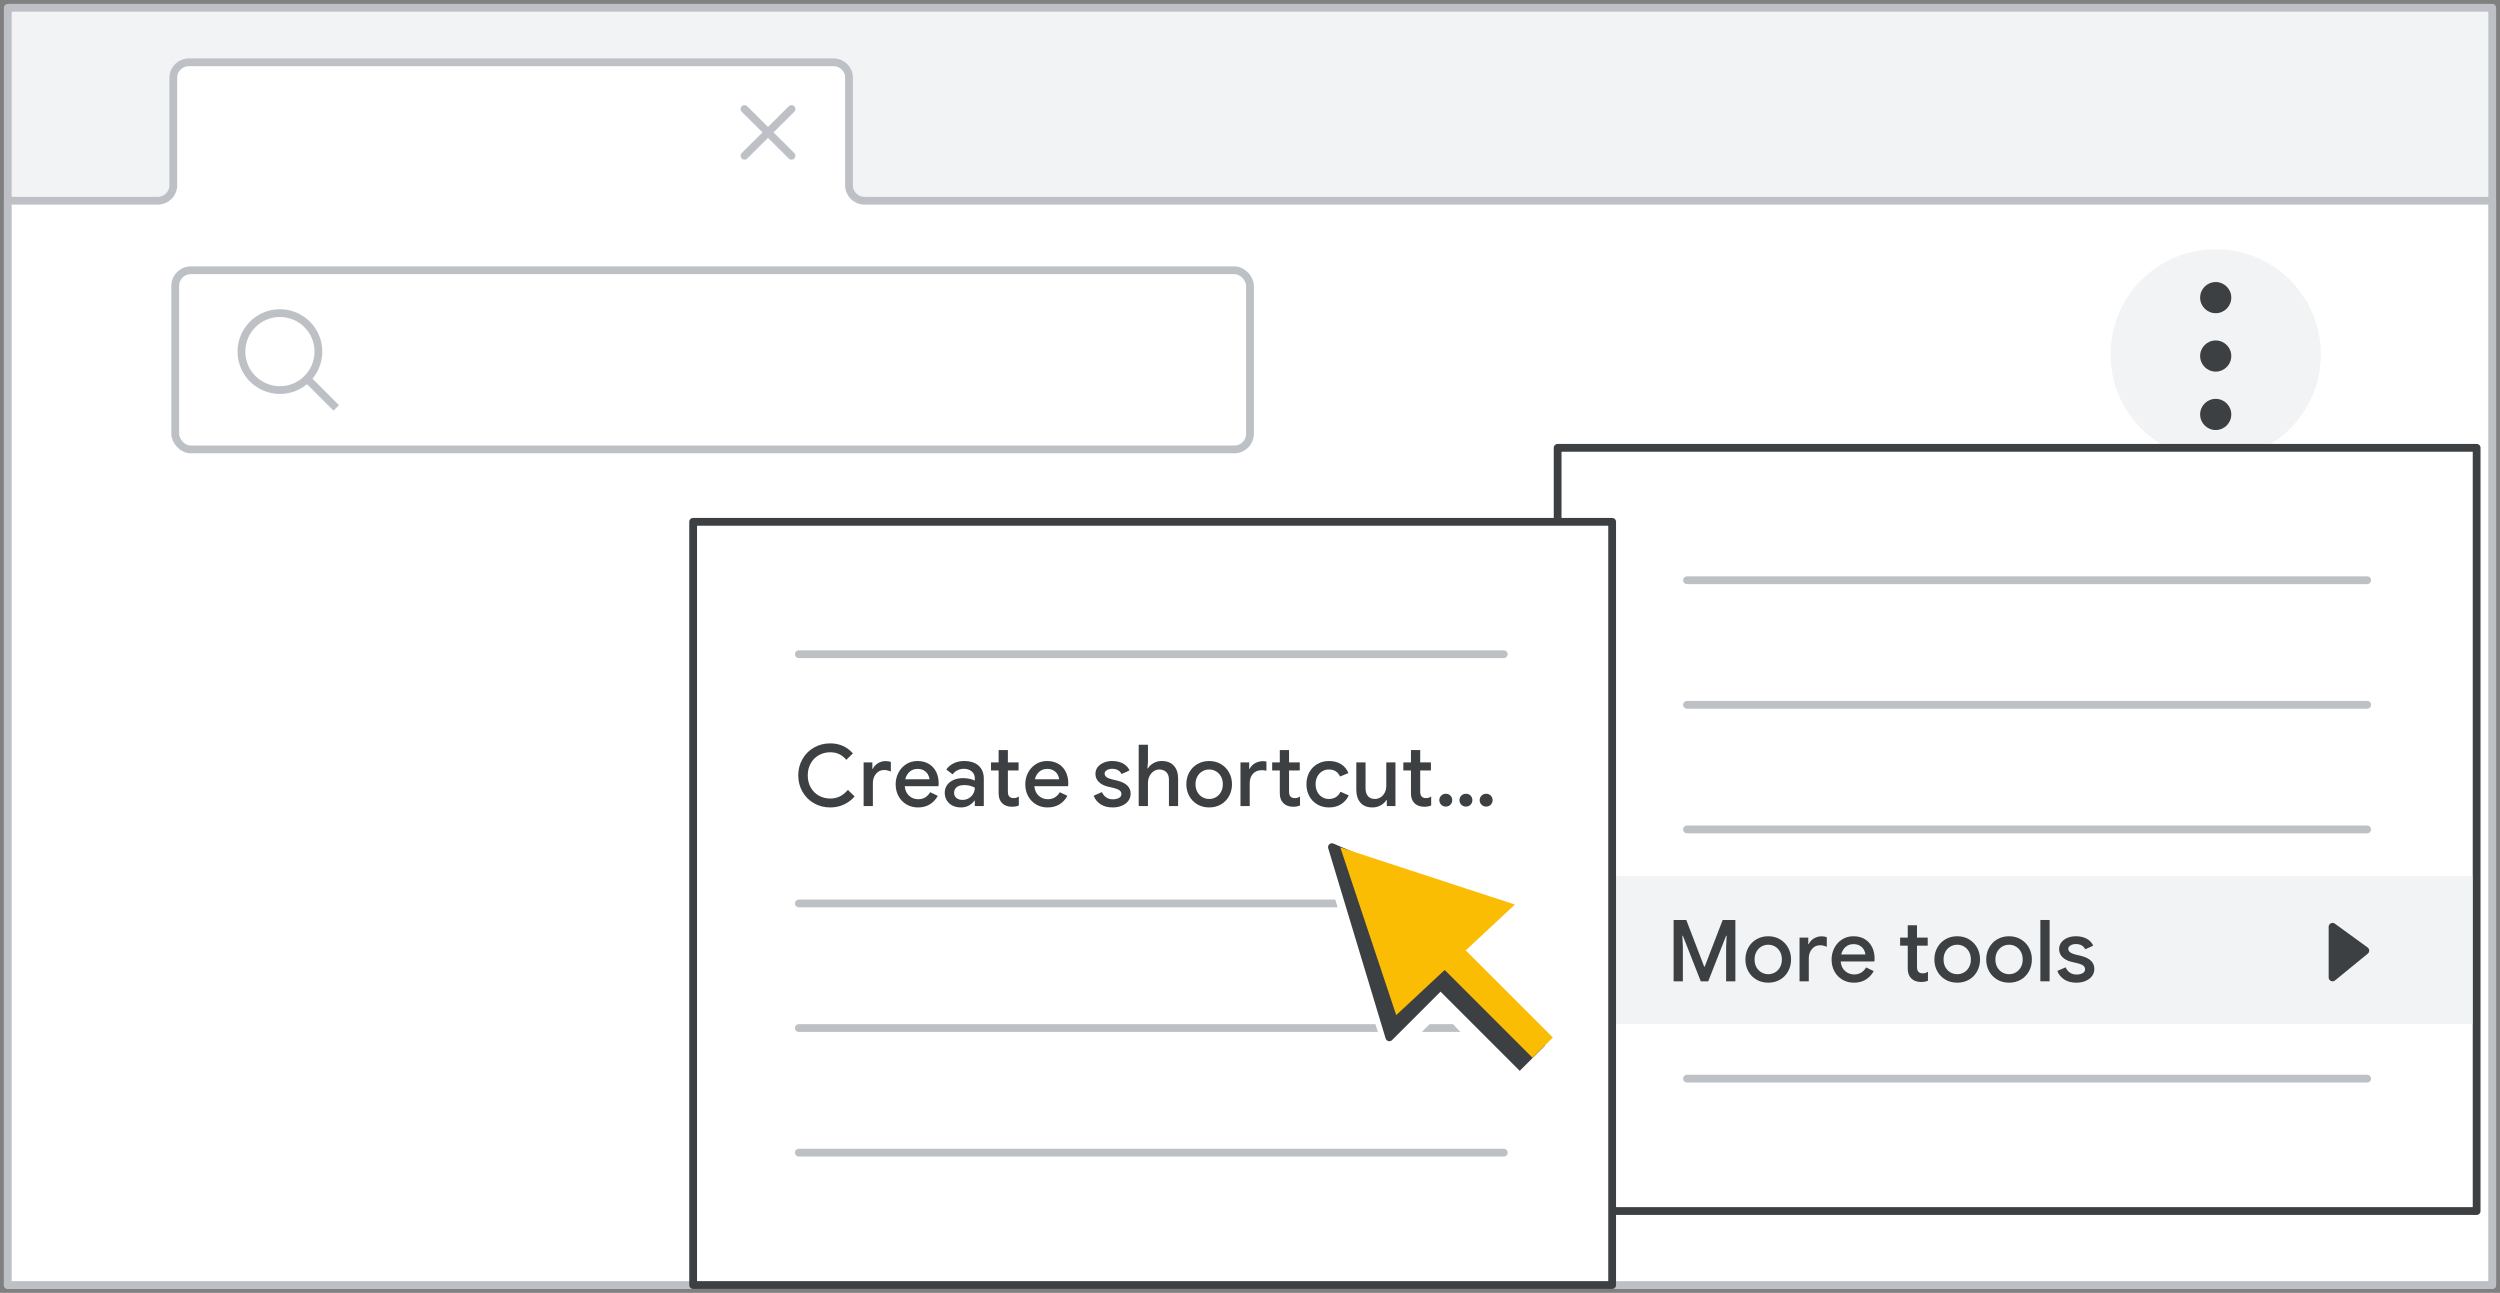 <?xml version="1.0" encoding="UTF-8"?>
<svg width="321px" height="166px" viewBox="0 0 321 166" version="1.1" xmlns="http://www.w3.org/2000/svg" xmlns:xlink="http://www.w3.org/1999/xlink">
    <rect x="0" y="0" width="321" height="166" fill="#808080" stroke="none"/>
    <title>chrome-shortcut</title>
    <g id="chrome-shortcut" stroke="none" stroke-width="1" fill="none" fill-rule="evenodd">
        <rect id="border-&amp;-background" stroke="#BDC1C6" fill="#F1F3F4" fill-rule="nonzero" stroke-linejoin="round" x="1" y="1" width="319" height="164"></rect>
        <path d="M1,25.774 L20.264,25.774 C21.362,25.774 22.252,24.889 22.252,23.799 L22.252,9.975 C22.252,8.884 23.142,8 24.239,8 L107.025,8 C108.123,8 109.013,8.884 109.013,9.975 L109.013,23.799 C109.013,24.889 109.903,25.774 111,25.774 L320,25.774 L320,25.774 L320,165 L1,165 L1,25.774 Z" id="tab" stroke="#BDC1C6" fill="#FFFFFF" fill-rule="nonzero" stroke-linejoin="round"></path>
        <g id="Icons/close" stroke-linecap="round" transform="translate(95.593, 14)" stroke="#BDC1C6">
            <line x1="3.37560294e-07" y1="0" x2="6.038" y2="6" id="Line-8"></line>
            <line x1="0" y1="0" x2="6.038" y2="6" id="Line-8" transform="translate(3.019, 3) scale(-1, 1) translate(-3.019, -3) "></line>
        </g>
        <circle id="Oval" fill="#F1F3F4" cx="284.5" cy="45.5" r="13.5"></circle>
        <g id="popup" transform="translate(200, 57.5)">
            <rect id="popup1" stroke="#3C4043" fill="#FFFFFF" stroke-linejoin="round" x="0" y="0" width="118" height="98"></rect>
            <rect id="popup2-copy-2" fill="#F1F3F4" x="0.443" y="55" width="117" height="19"></rect>
            <line x1="16.611" y1="17" x2="103.945" y2="17" id="Line" stroke="#BDC1C6" stroke-linecap="round"></line>
            <line x1="16.611" y1="33" x2="103.945" y2="33" id="Line-Copy" stroke="#BDC1C6" stroke-linecap="round"></line>
            <line x1="16.611" y1="49" x2="103.945" y2="49" id="Line-Copy-3" stroke="#BDC1C6" stroke-linecap="round"></line>
            <line x1="16.611" y1="81" x2="103.945" y2="81" id="Line-Copy-2" stroke="#BDC1C6" stroke-linecap="round"></line>
        </g>
        <g id="popup-copy" transform="translate(89, 67)">
            <rect id="popup1-copy" stroke="#3C4043" fill="#FFFFFF" stroke-linejoin="round" x="0" y="0" width="118" height="98"></rect>
            <line x1="13.571" y1="17" x2="104.087" y2="17" id="Line" stroke="#BDC1C6" stroke-linecap="round"></line>
            <line x1="13.571" y1="49" x2="104.087" y2="49" id="Line-Copy-3" stroke="#BDC1C6" stroke-linecap="round"></line>
            <line x1="13.571" y1="65" x2="104.087" y2="65" id="Line-Copy-4" stroke="#BDC1C6" stroke-linecap="round"></line>
            <line x1="13.571" y1="81" x2="104.087" y2="81" id="Line-Copy-2" stroke="#BDC1C6" stroke-linecap="round"></line>
        </g>
        <g id="Icons/menu-more-dark-grey" transform="translate(282.497, 36.215)" fill="#3C4043">
            <circle id="Oval" cx="2" cy="2" r="2"></circle>
            <circle id="Oval" cx="2" cy="9.5" r="2"></circle>
            <circle id="Oval" cx="2" cy="17" r="2"></circle>
        </g>
        <g id="Highlight/arrow-yellow" transform="translate(159, 97.215)" fill-rule="nonzero">
            <g id="Group-5" fill="#FFFFFF" transform="translate(0.5, 0.5)">
                <g id="Group" transform="translate(24, 24) rotate(-45) translate(-24, -24) translate(10.504, 3.555)">
                    <g id="Group-3" transform="translate(-0, 0)">
                        <polygon id="Triangle" stroke="#FFFFFF" stroke-linejoin="round" points="13.773 0 22.707 23.402 17.123 18.331 13.401 26.912 0 26.912"></polygon>
                        <polygon id="Triangle" points="14.335 0.544 26.993 26.368 3.445 25.483"></polygon>
                    </g>
                    <g id="Group-2" transform="translate(8.325, 24.996)">
                        <polygon id="Rectangle" points="0.595 0.098 9.585 0 10.092 15.894 1.04941696e-13 15.894"></polygon>
                    </g>
                </g>
            </g>
            <g id="Group-5-2" transform="translate(3.231, 3.231)">
                <g id="Group-5" transform="translate(0.269, 0.269)">
                    <g id="Group" transform="translate(21.5, 21.5) rotate(-45) translate(-21.5, -21.5) translate(9.774, 2.82)">
                        <polygon id="Triangle" stroke="#3C4043" fill="#3C4043" stroke-linejoin="round" points="12.052 0 19.869 19.543 14.983 15.309 11.726 22.475 0 22.475"></polygon>
                        <g id="Group-2" transform="translate(8.794, 20.118)">
                            <polygon id="Rectangle" fill="#3C4043" points="2.26819014e-11 1.743 4.104 1.657 4.606 17.241 -1.4401329e-12 17.241"></polygon>
                            <rect id="Rectangle" fill="#FBBC04" x="2.346" y="1.04736938e-13" width="3.685" height="17.215"></rect>
                        </g>
                        <polygon id="Triangle" fill="#FBBC04" points="12.79 0.783 23.452 21.823 2.639 21.085"></polygon>
                    </g>
                </g>
            </g>
        </g>
        <g id="Icons/arrow-expand-sm-filled-dark" transform="translate(301.603, 122.25) rotate(-90) translate(-301.603, -122.25) translate(298.353, 120.147)" fill="#3C4043" stroke="#3C4043" stroke-linecap="round" stroke-linejoin="round">
            <polygon id="Path-4" points="0 0 6.5 0 3.441 4.206"></polygon>
        </g>
        <g id="UI/search-bar-light-grey" transform="translate(22, 34.202)" stroke="#BDC1C6">
            <rect id="Rectangle" fill="#FFFFFF" x="0.5" y="0.5" width="138" height="23" rx="2"></rect>
            <g id="Group" transform="translate(9, 6)">
                <circle id="Oval" cx="4.941" cy="4.941" r="4.941"></circle>
                <line x1="8.824" y1="8.824" x2="11.818" y2="11.818" id="Line-6" stroke-linecap="square"></line>
            </g>
        </g>
        <g id="Text-Copy-3" transform="translate(214.891, 118.124)" fill="#3C4043" fill-rule="nonzero">
            <polygon id="Path" points="0 0 1.628 0 3.927 5.995 3.993 5.995 6.303 0 7.931 0 7.931 7.876 6.743 7.876 6.743 3.421 6.809 2.024 6.743 2.024 4.444 7.876 3.487 7.876 1.188 2.024 1.122 2.024 1.188 3.421 1.188 7.876 0 7.876"></polygon>
            <path d="M12.155,8.052 C11.59,8.052 11.084,7.922 10.637,7.662 C10.19,7.401 9.841,7.044 9.592,6.589 C9.343,6.134 9.218,5.628 9.218,5.071 C9.218,4.514 9.343,4.008 9.592,3.553 C9.841,3.098 10.19,2.741 10.637,2.481 C11.084,2.22 11.59,2.09 12.155,2.09 C12.712,2.09 13.215,2.222 13.662,2.486 C14.109,2.75 14.458,3.109 14.707,3.564 C14.956,4.019 15.081,4.521 15.081,5.071 C15.081,5.628 14.956,6.134 14.707,6.589 C14.458,7.044 14.111,7.401 13.668,7.662 C13.224,7.922 12.72,8.052 12.155,8.052 Z M12.155,6.963 C12.47,6.963 12.76,6.886 13.024,6.732 C13.288,6.578 13.501,6.358 13.662,6.072 C13.823,5.786 13.904,5.452 13.904,5.071 C13.904,4.69 13.823,4.356 13.662,4.07 C13.501,3.784 13.288,3.564 13.024,3.41 C12.76,3.256 12.47,3.179 12.155,3.179 C11.84,3.179 11.548,3.256 11.28,3.41 C11.013,3.564 10.798,3.784 10.637,4.07 C10.476,4.356 10.395,4.69 10.395,5.071 C10.395,5.452 10.476,5.786 10.637,6.072 C10.798,6.358 11.013,6.578 11.28,6.732 C11.548,6.886 11.84,6.963 12.155,6.963 Z" id="Shape"></path>
            <path d="M16.17,2.266 L17.292,2.266 L17.292,3.091 L17.358,3.091 C17.483,2.805 17.697,2.568 18.002,2.381 C18.306,2.195 18.634,2.101 18.986,2.101 C19.243,2.101 19.47,2.138 19.668,2.211 L19.668,3.443 C19.367,3.311 19.078,3.245 18.799,3.245 C18.381,3.245 18.036,3.406 17.765,3.729 C17.494,4.052 17.358,4.444 17.358,4.906 L17.358,7.876 L16.17,7.876 L16.17,2.266 Z" id="Path"></path>
            <path d="M23.144,8.052 C22.601,8.052 22.112,7.924 21.675,7.667 C21.239,7.41 20.898,7.056 20.652,6.606 C20.407,6.154 20.284,5.647 20.284,5.082 C20.284,4.547 20.403,4.05 20.642,3.591 C20.88,3.133 21.212,2.768 21.637,2.497 C22.062,2.226 22.543,2.09 23.078,2.09 C23.643,2.09 24.13,2.213 24.541,2.458 C24.952,2.704 25.265,3.043 25.482,3.476 C25.698,3.909 25.806,4.4 25.806,4.95 C25.806,5.097 25.799,5.221 25.784,5.324 L21.45,5.324 C21.501,5.859 21.692,6.272 22.022,6.561 C22.352,6.851 22.737,6.996 23.177,6.996 C23.536,6.996 23.844,6.913 24.101,6.748 C24.358,6.583 24.563,6.365 24.717,6.094 L25.696,6.567 C25.439,7.029 25.098,7.392 24.673,7.656 C24.248,7.92 23.738,8.052 23.144,8.052 Z M24.629,4.433 C24.614,4.228 24.548,4.022 24.431,3.817 C24.314,3.612 24.143,3.441 23.919,3.305 C23.696,3.17 23.419,3.102 23.089,3.102 C22.693,3.102 22.358,3.223 22.082,3.465 C21.808,3.707 21.619,4.03 21.516,4.433 L24.629,4.433 Z" id="Shape"></path>
            <path d="M31.768,7.964 C31.519,7.964 31.286,7.926 31.07,7.848 C30.853,7.771 30.675,7.663 30.536,7.524 C30.221,7.223 30.063,6.798 30.063,6.248 L30.063,3.3 L29.084,3.3 L29.084,2.266 L30.063,2.266 L30.063,0.682 L31.251,0.682 L31.251,2.266 L32.626,2.266 L32.626,3.3 L31.251,3.3 L31.251,5.995 C31.251,6.303 31.31,6.519 31.427,6.644 C31.552,6.783 31.742,6.853 31.999,6.853 C32.131,6.853 32.245,6.837 32.34,6.803 C32.435,6.771 32.542,6.717 32.659,6.644 L32.659,7.799 C32.41,7.909 32.113,7.964 31.768,7.964 Z" id="Path"></path>
            <path d="M36.421,8.052 C35.856,8.052 35.35,7.922 34.903,7.662 C34.456,7.401 34.107,7.044 33.858,6.589 C33.609,6.134 33.484,5.628 33.484,5.071 C33.484,4.514 33.609,4.008 33.858,3.553 C34.107,3.098 34.456,2.741 34.903,2.481 C35.35,2.22 35.856,2.09 36.421,2.09 C36.978,2.09 37.481,2.222 37.928,2.486 C38.375,2.75 38.724,3.109 38.973,3.564 C39.222,4.019 39.347,4.521 39.347,5.071 C39.347,5.628 39.222,6.134 38.973,6.589 C38.724,7.044 38.377,7.401 37.934,7.662 C37.49,7.922 36.986,8.052 36.421,8.052 Z M36.421,6.963 C36.736,6.963 37.026,6.886 37.29,6.732 C37.554,6.578 37.767,6.358 37.928,6.072 C38.089,5.786 38.17,5.452 38.17,5.071 C38.17,4.69 38.089,4.356 37.928,4.07 C37.767,3.784 37.554,3.564 37.29,3.41 C37.026,3.256 36.736,3.179 36.421,3.179 C36.106,3.179 35.814,3.256 35.547,3.41 C35.279,3.564 35.064,3.784 34.903,4.07 C34.742,4.356 34.661,4.69 34.661,5.071 C34.661,5.452 34.742,5.786 34.903,6.072 C35.064,6.358 35.279,6.578 35.547,6.732 C35.814,6.886 36.106,6.963 36.421,6.963 Z" id="Shape"></path>
            <path d="M43.076,8.052 C42.511,8.052 42.005,7.922 41.558,7.662 C41.111,7.401 40.762,7.044 40.513,6.589 C40.264,6.134 40.139,5.628 40.139,5.071 C40.139,4.514 40.264,4.008 40.513,3.553 C40.762,3.098 41.111,2.741 41.558,2.481 C42.005,2.22 42.511,2.09 43.076,2.09 C43.633,2.09 44.136,2.222 44.583,2.486 C45.03,2.75 45.379,3.109 45.628,3.564 C45.877,4.019 46.002,4.521 46.002,5.071 C46.002,5.628 45.877,6.134 45.628,6.589 C45.379,7.044 45.032,7.401 44.589,7.662 C44.145,7.922 43.641,8.052 43.076,8.052 Z M43.076,6.963 C43.391,6.963 43.681,6.886 43.945,6.732 C44.209,6.578 44.422,6.358 44.583,6.072 C44.744,5.786 44.825,5.452 44.825,5.071 C44.825,4.69 44.744,4.356 44.583,4.07 C44.422,3.784 44.209,3.564 43.945,3.41 C43.681,3.256 43.391,3.179 43.076,3.179 C42.761,3.179 42.469,3.256 42.202,3.41 C41.934,3.564 41.719,3.784 41.558,4.07 C41.397,4.356 41.316,4.69 41.316,5.071 C41.316,5.452 41.397,5.786 41.558,6.072 C41.719,6.358 41.934,6.578 42.202,6.732 C42.469,6.886 42.761,6.963 43.076,6.963 Z" id="Shape"></path>
            <polygon id="Path" points="47.091 0 48.279 0 48.279 7.876 47.091 7.876"></polygon>
            <path d="M51.722,8.052 C51.084,8.052 50.558,7.913 50.144,7.634 C49.729,7.355 49.438,6.992 49.269,6.545 L50.336,6.083 C50.468,6.384 50.655,6.613 50.897,6.771 C51.139,6.928 51.414,7.007 51.722,7.007 C52.037,7.007 52.301,6.95 52.514,6.837 C52.727,6.723 52.833,6.552 52.833,6.325 C52.833,6.12 52.743,5.957 52.563,5.835 C52.384,5.715 52.103,5.61 51.722,5.522 L51.051,5.368 C50.604,5.258 50.233,5.064 49.94,4.785 C49.647,4.506 49.5,4.154 49.5,3.729 C49.5,3.406 49.597,3.12 49.791,2.871 C49.986,2.622 50.246,2.429 50.572,2.293 C50.899,2.158 51.256,2.09 51.645,2.09 C52.173,2.09 52.633,2.193 53.026,2.398 C53.418,2.603 53.702,2.904 53.878,3.3 L52.855,3.762 C52.628,3.315 52.228,3.091 51.656,3.091 C51.377,3.091 51.145,3.15 50.958,3.267 C50.77,3.384 50.677,3.531 50.677,3.707 C50.677,4.037 50.963,4.275 51.535,4.422 L52.349,4.62 C52.899,4.759 53.315,4.968 53.597,5.247 C53.88,5.526 54.021,5.87 54.021,6.281 C54.021,6.633 53.92,6.943 53.718,7.21 C53.517,7.478 53.24,7.685 52.888,7.832 C52.536,7.979 52.147,8.052 51.722,8.052 Z" id="Path"></path>
        </g>
        <g id="Text-Copy-2" transform="translate(102.495, 95.448)" fill="#3C4043" fill-rule="nonzero">
            <path d="M4.103,8.228 C3.34,8.228 2.646,8.048 2.018,7.689 C1.391,7.33 0.898,6.835 0.539,6.204 C0.18,5.573 0,4.877 0,4.114 C0,3.351 0.18,2.655 0.539,2.024 C0.898,1.393 1.391,0.898 2.018,0.539 C2.646,0.18 3.34,0 4.103,0 C5.284,0 6.255,0.429 7.018,1.287 L6.171,2.112 C5.9,1.789 5.597,1.547 5.263,1.386 C4.93,1.225 4.547,1.144 4.114,1.144 C3.579,1.144 3.091,1.267 2.651,1.512 C2.211,1.758 1.863,2.107 1.606,2.558 C1.349,3.009 1.221,3.527 1.221,4.114 C1.221,4.701 1.349,5.22 1.606,5.67 C1.863,6.122 2.211,6.47 2.651,6.715 C3.091,6.961 3.579,7.084 4.114,7.084 C5.009,7.084 5.76,6.714 6.369,5.973 L7.238,6.809 C6.857,7.256 6.398,7.605 5.863,7.854 C5.328,8.103 4.741,8.228 4.103,8.228 Z" id="Path"></path>
            <path d="M8.393,2.442 L9.515,2.442 L9.515,3.267 L9.581,3.267 C9.706,2.981 9.92,2.744 10.225,2.558 C10.529,2.37 10.857,2.277 11.209,2.277 C11.466,2.277 11.693,2.314 11.891,2.387 L11.891,3.619 C11.59,3.487 11.301,3.421 11.022,3.421 C10.604,3.421 10.259,3.582 9.988,3.905 C9.717,4.228 9.581,4.62 9.581,5.082 L9.581,8.052 L8.393,8.052 L8.393,2.442 Z" id="Path"></path>
            <path d="M15.367,8.228 C14.824,8.228 14.335,8.1 13.899,7.843 C13.462,7.586 13.121,7.232 12.876,6.782 C12.63,6.33 12.507,5.823 12.507,5.258 C12.507,4.723 12.626,4.226 12.864,3.768 C13.103,3.309 13.435,2.944 13.86,2.673 C14.285,2.402 14.766,2.266 15.301,2.266 C15.866,2.266 16.353,2.389 16.764,2.635 C17.175,2.88 17.488,3.219 17.704,3.652 C17.921,4.085 18.029,4.576 18.029,5.126 C18.029,5.273 18.022,5.397 18.007,5.5 L13.673,5.5 C13.724,6.035 13.915,6.448 14.245,6.737 C14.575,7.027 14.96,7.172 15.4,7.172 C15.759,7.172 16.067,7.09 16.324,6.925 C16.581,6.76 16.786,6.541 16.94,6.27 L17.919,6.743 C17.662,7.205 17.321,7.568 16.896,7.832 C16.471,8.096 15.961,8.228 15.367,8.228 Z M16.852,4.609 C16.837,4.404 16.771,4.198 16.654,3.993 C16.537,3.788 16.366,3.617 16.142,3.482 C15.919,3.346 15.642,3.278 15.312,3.278 C14.916,3.278 14.581,3.399 14.306,3.641 C14.03,3.883 13.842,4.206 13.739,4.609 L16.852,4.609 Z" id="Shape"></path>
            <path d="M20.889,8.228 C20.486,8.228 20.126,8.149 19.811,7.992 C19.496,7.834 19.25,7.612 19.074,7.326 C18.898,7.04 18.81,6.714 18.81,6.347 C18.81,5.958 18.913,5.623 19.118,5.34 C19.323,5.058 19.602,4.842 19.954,4.691 C20.306,4.541 20.698,4.466 21.131,4.466 C21.461,4.466 21.76,4.497 22.027,4.559 C22.295,4.622 22.51,4.693 22.671,4.774 L22.671,4.477 C22.671,4.118 22.539,3.826 22.275,3.603 C22.011,3.379 21.67,3.267 21.252,3.267 C20.966,3.267 20.695,3.331 20.438,3.459 C20.181,3.588 19.976,3.762 19.822,3.982 L19.008,3.355 C19.25,3.01 19.571,2.743 19.971,2.552 C20.37,2.361 20.808,2.266 21.285,2.266 C22.092,2.266 22.717,2.466 23.16,2.865 C23.604,3.265 23.826,3.824 23.826,4.543 L23.826,8.052 L22.671,8.052 L22.671,7.359 L22.605,7.359 C22.444,7.608 22.213,7.816 21.912,7.981 C21.611,8.146 21.27,8.228 20.889,8.228 Z M21.098,7.26 C21.391,7.26 21.659,7.189 21.901,7.045 C22.143,6.902 22.332,6.71 22.468,6.468 C22.603,6.226 22.671,5.966 22.671,5.687 C22.495,5.584 22.293,5.504 22.066,5.445 C21.839,5.386 21.6,5.357 21.351,5.357 C20.889,5.357 20.55,5.449 20.334,5.632 C20.117,5.815 20.009,6.057 20.009,6.358 C20.009,6.622 20.108,6.838 20.306,7.007 C20.504,7.176 20.768,7.26 21.098,7.26 Z" id="Shape"></path>
            <path d="M27.434,8.14 C27.185,8.14 26.952,8.101 26.735,8.024 C26.519,7.947 26.341,7.839 26.202,7.7 C25.887,7.399 25.729,6.974 25.729,6.424 L25.729,3.476 L24.75,3.476 L24.75,2.442 L25.729,2.442 L25.729,0.858 L26.917,0.858 L26.917,2.442 L28.292,2.442 L28.292,3.476 L26.917,3.476 L26.917,6.171 C26.917,6.479 26.976,6.695 27.093,6.82 C27.218,6.959 27.408,7.029 27.665,7.029 C27.797,7.029 27.911,7.013 28.006,6.979 C28.101,6.947 28.208,6.893 28.325,6.82 L28.325,7.975 C28.076,8.085 27.779,8.14 27.434,8.14 Z" id="Path"></path>
            <path d="M32.01,8.228 C31.467,8.228 30.978,8.1 30.541,7.843 C30.105,7.586 29.764,7.232 29.518,6.782 C29.273,6.33 29.15,5.823 29.15,5.258 C29.15,4.723 29.269,4.226 29.508,3.768 C29.746,3.309 30.078,2.944 30.503,2.673 C30.928,2.402 31.409,2.266 31.944,2.266 C32.509,2.266 32.996,2.389 33.407,2.635 C33.818,2.88 34.131,3.219 34.347,3.652 C34.564,4.085 34.672,4.576 34.672,5.126 C34.672,5.273 34.665,5.397 34.65,5.5 L30.316,5.5 C30.367,6.035 30.558,6.448 30.888,6.737 C31.218,7.027 31.603,7.172 32.043,7.172 C32.402,7.172 32.71,7.09 32.967,6.925 C33.224,6.76 33.429,6.541 33.583,6.27 L34.562,6.743 C34.305,7.205 33.964,7.568 33.539,7.832 C33.114,8.096 32.604,8.228 32.01,8.228 Z M33.495,4.609 C33.48,4.404 33.414,4.198 33.297,3.993 C33.18,3.788 33.009,3.617 32.785,3.482 C32.562,3.346 32.285,3.278 31.955,3.278 C31.559,3.278 31.224,3.399 30.948,3.641 C30.674,3.883 30.485,4.206 30.382,4.609 L33.495,4.609 Z" id="Shape"></path>
            <path d="M40.381,8.228 C39.743,8.228 39.217,8.089 38.803,7.81 C38.388,7.531 38.097,7.168 37.928,6.721 L38.995,6.259 C39.127,6.56 39.314,6.789 39.556,6.947 C39.798,7.104 40.073,7.183 40.381,7.183 C40.696,7.183 40.96,7.126 41.173,7.013 C41.386,6.899 41.492,6.728 41.492,6.501 C41.492,6.296 41.402,6.133 41.222,6.011 C41.043,5.891 40.762,5.786 40.381,5.698 L39.71,5.544 C39.263,5.434 38.892,5.24 38.599,4.961 C38.306,4.682 38.159,4.33 38.159,3.905 C38.159,3.582 38.256,3.296 38.45,3.047 C38.645,2.798 38.905,2.605 39.231,2.47 C39.558,2.334 39.915,2.266 40.304,2.266 C40.832,2.266 41.292,2.369 41.684,2.574 C42.077,2.779 42.361,3.08 42.537,3.476 L41.514,3.938 C41.287,3.491 40.887,3.267 40.315,3.267 C40.036,3.267 39.803,3.326 39.617,3.443 C39.429,3.56 39.336,3.707 39.336,3.883 C39.336,4.213 39.622,4.451 40.194,4.598 L41.008,4.796 C41.558,4.935 41.974,5.144 42.257,5.423 C42.539,5.702 42.68,6.046 42.68,6.457 C42.68,6.809 42.579,7.119 42.377,7.386 C42.176,7.654 41.899,7.861 41.547,8.008 C41.195,8.155 40.806,8.228 40.381,8.228 Z" id="Path"></path>
            <path d="M43.714,0.176 L44.902,0.176 L44.902,2.332 L44.836,3.212 L44.902,3.212 C45.063,2.933 45.303,2.706 45.623,2.53 C45.941,2.354 46.292,2.266 46.673,2.266 C47.355,2.266 47.876,2.47 48.235,2.877 C48.594,3.284 48.774,3.828 48.774,4.51 L48.774,8.052 L47.597,8.052 L47.597,4.664 C47.597,4.231 47.481,3.905 47.251,3.685 C47.02,3.465 46.724,3.355 46.365,3.355 C46.094,3.355 45.846,3.434 45.623,3.591 C45.399,3.749 45.223,3.96 45.094,4.224 C44.966,4.488 44.902,4.767 44.902,5.06 L44.902,8.052 L43.714,8.052 L43.714,0.176 Z" id="Path"></path>
            <path d="M52.767,8.228 C52.202,8.228 51.696,8.098 51.249,7.838 C50.802,7.577 50.453,7.22 50.204,6.765 C49.955,6.31 49.83,5.804 49.83,5.247 C49.83,4.69 49.955,4.184 50.204,3.729 C50.453,3.274 50.802,2.917 51.249,2.656 C51.696,2.396 52.202,2.266 52.767,2.266 C53.324,2.266 53.827,2.398 54.274,2.662 C54.721,2.926 55.07,3.285 55.319,3.74 C55.568,4.195 55.693,4.697 55.693,5.247 C55.693,5.804 55.568,6.31 55.319,6.765 C55.07,7.22 54.723,7.577 54.279,7.838 C53.836,8.098 53.332,8.228 52.767,8.228 Z M52.767,7.139 C53.082,7.139 53.372,7.062 53.636,6.908 C53.9,6.754 54.113,6.534 54.274,6.248 C54.435,5.962 54.516,5.628 54.516,5.247 C54.516,4.866 54.435,4.532 54.274,4.246 C54.113,3.96 53.9,3.74 53.636,3.586 C53.372,3.432 53.082,3.355 52.767,3.355 C52.452,3.355 52.16,3.432 51.892,3.586 C51.625,3.74 51.41,3.96 51.249,4.246 C51.088,4.532 51.007,4.866 51.007,5.247 C51.007,5.628 51.088,5.962 51.249,6.248 C51.41,6.534 51.625,6.754 51.892,6.908 C52.16,7.062 52.452,7.139 52.767,7.139 Z" id="Shape"></path>
            <path d="M63.547,8.14 C63.29,8.14 63.056,8.101 62.843,8.024 C62.63,7.947 62.454,7.839 62.315,7.7 C61.992,7.399 61.831,6.974 61.831,6.424 L61.831,3.476 L60.852,3.476 L60.852,2.442 L61.831,2.442 L61.831,0.858 L63.019,0.858 L63.019,2.442 L64.394,2.442 L64.394,3.476 L63.019,3.476 L63.019,6.171 C63.019,6.479 63.078,6.695 63.195,6.82 C63.32,6.959 63.51,7.029 63.767,7.029 C63.899,7.029 64.013,7.013 64.108,6.979 C64.203,6.947 64.31,6.893 64.427,6.82 L64.427,7.975 C64.178,8.085 63.884,8.14 63.547,8.14 Z M56.782,2.442 L57.904,2.442 L57.904,3.267 L57.97,3.267 C58.109,2.966 58.335,2.728 58.647,2.552 C58.958,2.376 59.294,2.288 59.653,2.288 C59.851,2.288 60.005,2.303 60.115,2.332 L60.115,3.52 C59.968,3.469 59.77,3.443 59.521,3.443 C59.052,3.443 58.676,3.593 58.394,3.894 C58.111,4.195 57.97,4.602 57.97,5.115 L57.97,8.052 L56.782,8.052 L56.782,2.442 Z" id="Shape"></path>
            <path d="M68.145,8.228 C67.588,8.228 67.089,8.1 66.649,7.843 C66.209,7.586 65.866,7.232 65.621,6.782 C65.375,6.33 65.252,5.819 65.252,5.247 C65.252,4.675 65.375,4.163 65.621,3.712 C65.866,3.261 66.209,2.908 66.649,2.651 C67.089,2.394 67.588,2.266 68.145,2.266 C68.761,2.266 69.284,2.404 69.713,2.679 C70.141,2.954 70.451,3.333 70.642,3.817 L69.564,4.257 C69.3,3.656 68.82,3.355 68.123,3.355 C67.815,3.355 67.531,3.434 67.27,3.591 C67.01,3.749 66.805,3.971 66.654,4.257 C66.504,4.543 66.429,4.873 66.429,5.247 C66.429,5.621 66.504,5.951 66.654,6.237 C66.805,6.523 67.01,6.745 67.27,6.902 C67.531,7.06 67.815,7.139 68.123,7.139 C68.475,7.139 68.778,7.06 69.031,6.902 C69.284,6.745 69.48,6.516 69.619,6.215 L70.686,6.677 C70.466,7.154 70.14,7.531 69.707,7.81 C69.274,8.089 68.754,8.228 68.145,8.228 Z" id="Path"></path>
            <path d="M73.733,8.228 C73.058,8.228 72.543,8.024 72.188,7.617 C71.832,7.21 71.654,6.644 71.654,5.918 L71.654,2.442 L72.842,2.442 L72.842,5.753 C72.842,6.208 72.948,6.552 73.161,6.787 C73.374,7.022 73.66,7.139 74.019,7.139 C74.312,7.139 74.573,7.062 74.8,6.908 C75.027,6.754 75.201,6.549 75.323,6.292 C75.444,6.035 75.504,5.757 75.504,5.456 L75.504,2.442 L76.681,2.442 L76.681,8.052 L75.57,8.052 L75.57,7.293 L75.504,7.293 C75.343,7.564 75.101,7.788 74.778,7.964 C74.455,8.14 74.107,8.228 73.733,8.228 Z" id="Path"></path>
            <path d="M80.377,8.14 C80.128,8.14 79.895,8.101 79.678,8.024 C79.462,7.947 79.284,7.839 79.145,7.7 C78.83,7.399 78.672,6.974 78.672,6.424 L78.672,3.476 L77.693,3.476 L77.693,2.442 L78.672,2.442 L78.672,0.858 L79.86,0.858 L79.86,2.442 L81.235,2.442 L81.235,3.476 L79.86,3.476 L79.86,6.171 C79.86,6.479 79.919,6.695 80.036,6.82 C80.161,6.959 80.351,7.029 80.608,7.029 C80.74,7.029 80.854,7.013 80.949,6.979 C81.044,6.947 81.151,6.893 81.268,6.82 L81.268,7.975 C81.019,8.085 80.722,8.14 80.377,8.14 Z" id="Path"></path>
            <path d="M83.149,8.118 C82.914,8.118 82.716,8.037 82.555,7.876 C82.394,7.715 82.313,7.52 82.313,7.293 C82.313,7.066 82.394,6.871 82.555,6.71 C82.716,6.549 82.914,6.468 83.149,6.468 C83.384,6.468 83.58,6.547 83.737,6.705 C83.895,6.862 83.974,7.058 83.974,7.293 C83.974,7.52 83.895,7.715 83.737,7.876 C83.58,8.037 83.384,8.118 83.149,8.118 Z M85.734,8.118 C85.499,8.118 85.301,8.037 85.14,7.876 C84.979,7.715 84.898,7.52 84.898,7.293 C84.898,7.066 84.979,6.871 85.14,6.71 C85.301,6.549 85.499,6.468 85.734,6.468 C85.969,6.468 86.165,6.547 86.323,6.705 C86.48,6.862 86.559,7.058 86.559,7.293 C86.559,7.52 86.48,7.715 86.323,7.876 C86.165,8.037 85.969,8.118 85.734,8.118 Z M88.33,8.118 C88.095,8.118 87.897,8.037 87.736,7.876 C87.575,7.715 87.494,7.52 87.494,7.293 C87.494,7.066 87.575,6.871 87.736,6.71 C87.897,6.549 88.095,6.468 88.33,6.468 C88.565,6.468 88.761,6.547 88.918,6.705 C89.076,6.862 89.155,7.058 89.155,7.293 C89.155,7.52 89.076,7.715 88.918,7.876 C88.761,8.037 88.565,8.118 88.33,8.118 Z" id="Shape"></path>
        </g>
    </g>
</svg>
